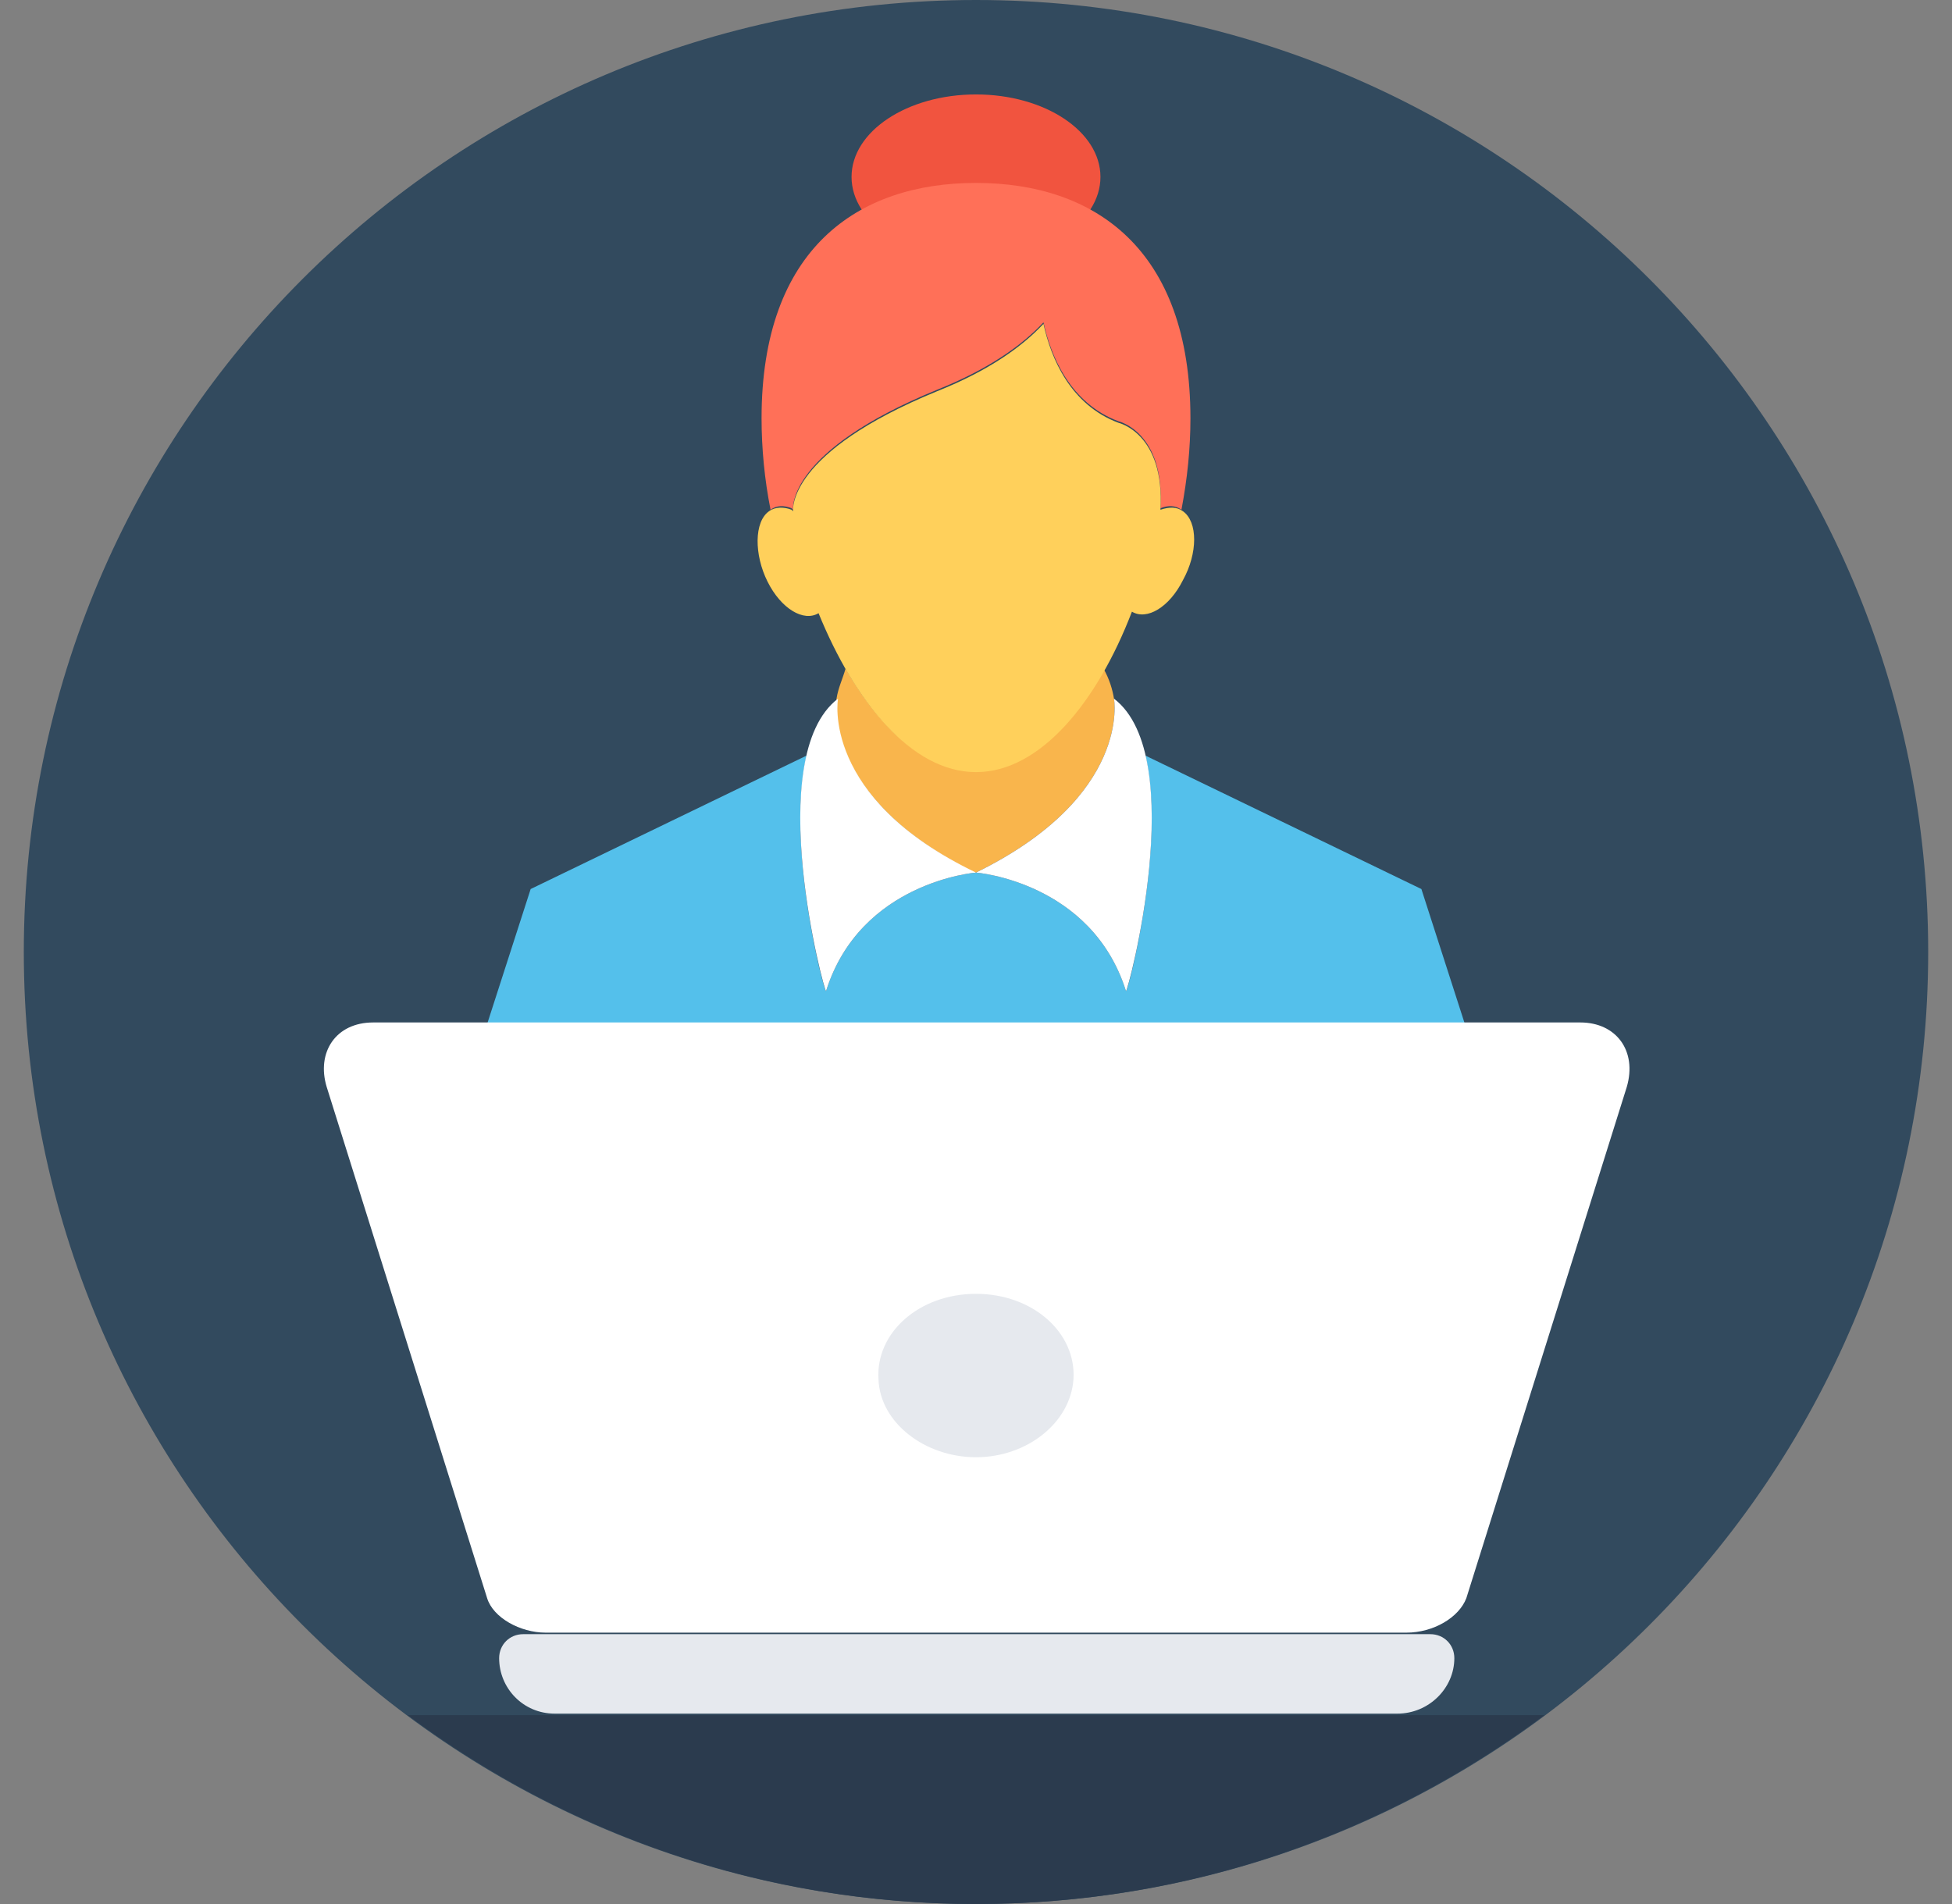 <svg width="41" height="40" viewBox="0 0 41 40" fill="none" xmlns="http://www.w3.org/2000/svg">
<rect x="0" y="0" width="41" height="40" fill="#808080" stroke="none"/>
<g clip-path="url(#clip0_371_962)">
<path d="M20.5 40C31.546 40 40.5 31.046 40.5 20C40.5 8.954 31.546 0 20.5 0C9.454 0 0.5 8.954 0.5 20C0.5 31.046 9.454 40 20.5 40Z" fill="#324A5E"/>
<path d="M8.563 36.032C11.902 38.52 16.028 40 20.5 40C24.973 40 29.099 38.52 32.438 36.032H8.563Z" fill="#2B3B4E"/>
<path d="M30.768 21.512H10.232L11.146 18.677L16.941 15.874C16.5 17.795 17.319 20.882 17.351 20.819C18.075 18.52 20.5 18.331 20.5 18.331C20.5 18.331 22.925 18.52 23.65 20.819C23.681 20.882 24.5 17.764 24.059 15.874L29.855 18.677L30.768 21.512Z" fill="#54C0EB"/>
<path d="M20.5 5.449C21.944 5.449 23.114 4.673 23.114 3.717C23.114 2.76 21.944 1.984 20.5 1.984C19.056 1.984 17.886 2.76 17.886 3.717C17.886 4.673 19.056 5.449 20.5 5.449Z" fill="#F1543F"/>
<path d="M25.004 8.787C25.004 9.417 24.941 10.047 24.815 10.709C24.689 10.614 24.532 10.614 24.374 10.677C24.468 9.071 23.492 8.85 23.492 8.85C22.484 8.472 22.075 7.496 21.917 6.772C21.476 7.244 20.784 7.748 19.681 8.189C16.532 9.48 16.657 10.677 16.657 10.709L16.626 10.677C16.468 10.614 16.311 10.614 16.185 10.709C16.059 10.079 15.996 9.417 15.996 8.787C15.996 5.228 18.012 3.843 20.5 3.843C22.988 3.843 25.004 5.228 25.004 8.787Z" fill="#FF7058"/>
<path d="M23.398 14.677C23.398 14.677 23.776 16.724 20.5 18.331H20.469C17.225 16.724 17.571 14.677 17.571 14.677C17.603 14.457 17.697 14.268 17.76 14.047C18.485 15.307 19.43 16.189 20.469 16.189C21.508 16.189 22.485 15.307 23.178 14.047C23.304 14.268 23.367 14.488 23.398 14.677Z" fill="#F9B54C"/>
<path d="M23.398 14.677C23.398 14.677 23.776 16.724 20.5 18.331C20.5 18.331 22.925 18.52 23.65 20.819C23.681 20.882 25.004 15.905 23.398 14.677Z" fill="white"/>
<path d="M17.602 14.677C15.996 15.905 17.319 20.882 17.351 20.819C18.075 18.52 20.5 18.331 20.5 18.331C17.225 16.756 17.602 14.677 17.602 14.677Z" fill="white"/>
<path d="M24.846 10.74C24.72 10.646 24.563 10.646 24.374 10.709C24.468 9.102 23.492 8.882 23.492 8.882C22.484 8.504 22.075 7.528 21.917 6.803C21.476 7.276 20.783 7.78 19.681 8.22C16.531 9.512 16.657 10.709 16.657 10.74L16.626 10.709C16.468 10.646 16.279 10.646 16.153 10.74C15.838 10.961 15.838 11.653 16.122 12.22C16.405 12.787 16.878 13.071 17.193 12.882C17.949 14.74 19.145 16.221 20.5 16.221C21.854 16.221 23.051 14.74 23.775 12.85C24.09 13.039 24.563 12.756 24.846 12.189C25.161 11.622 25.161 10.961 24.846 10.74Z" fill="#FFD05B"/>
<path d="M29.351 36H11.65C10.988 36 10.484 35.465 10.484 34.835C10.484 34.551 10.705 34.331 10.988 34.331H30.043C30.327 34.331 30.547 34.551 30.547 34.835C30.547 35.465 30.012 36 29.351 36Z" fill="#E6E9EE"/>
<path d="M29.539 34.299H11.46C10.925 34.299 10.358 33.984 10.232 33.575L6.862 22.835C6.642 22.11 7.051 21.48 7.838 21.48H33.193C33.949 21.48 34.39 22.079 34.169 22.835L30.799 33.575C30.642 33.984 30.106 34.299 29.539 34.299Z" fill="white"/>
<path d="M22.547 28.976C22.484 29.89 21.57 30.614 20.5 30.614C19.429 30.614 18.484 29.89 18.452 28.976C18.389 28 19.303 27.181 20.5 27.181C21.696 27.181 22.61 28 22.547 28.976Z" fill="#E6E9EE"/>
<path d="M24.343 25.795C25.351 25.795 25.351 24.221 24.343 24.221C23.335 24.221 23.335 25.795 24.343 25.795Z" fill="white"/>
</g>
<defs>
<clipPath id="clip0_371_962">
<rect width="40" height="40" fill="white" transform="translate(0.5)"/>
</clipPath>
</defs>
</svg>
